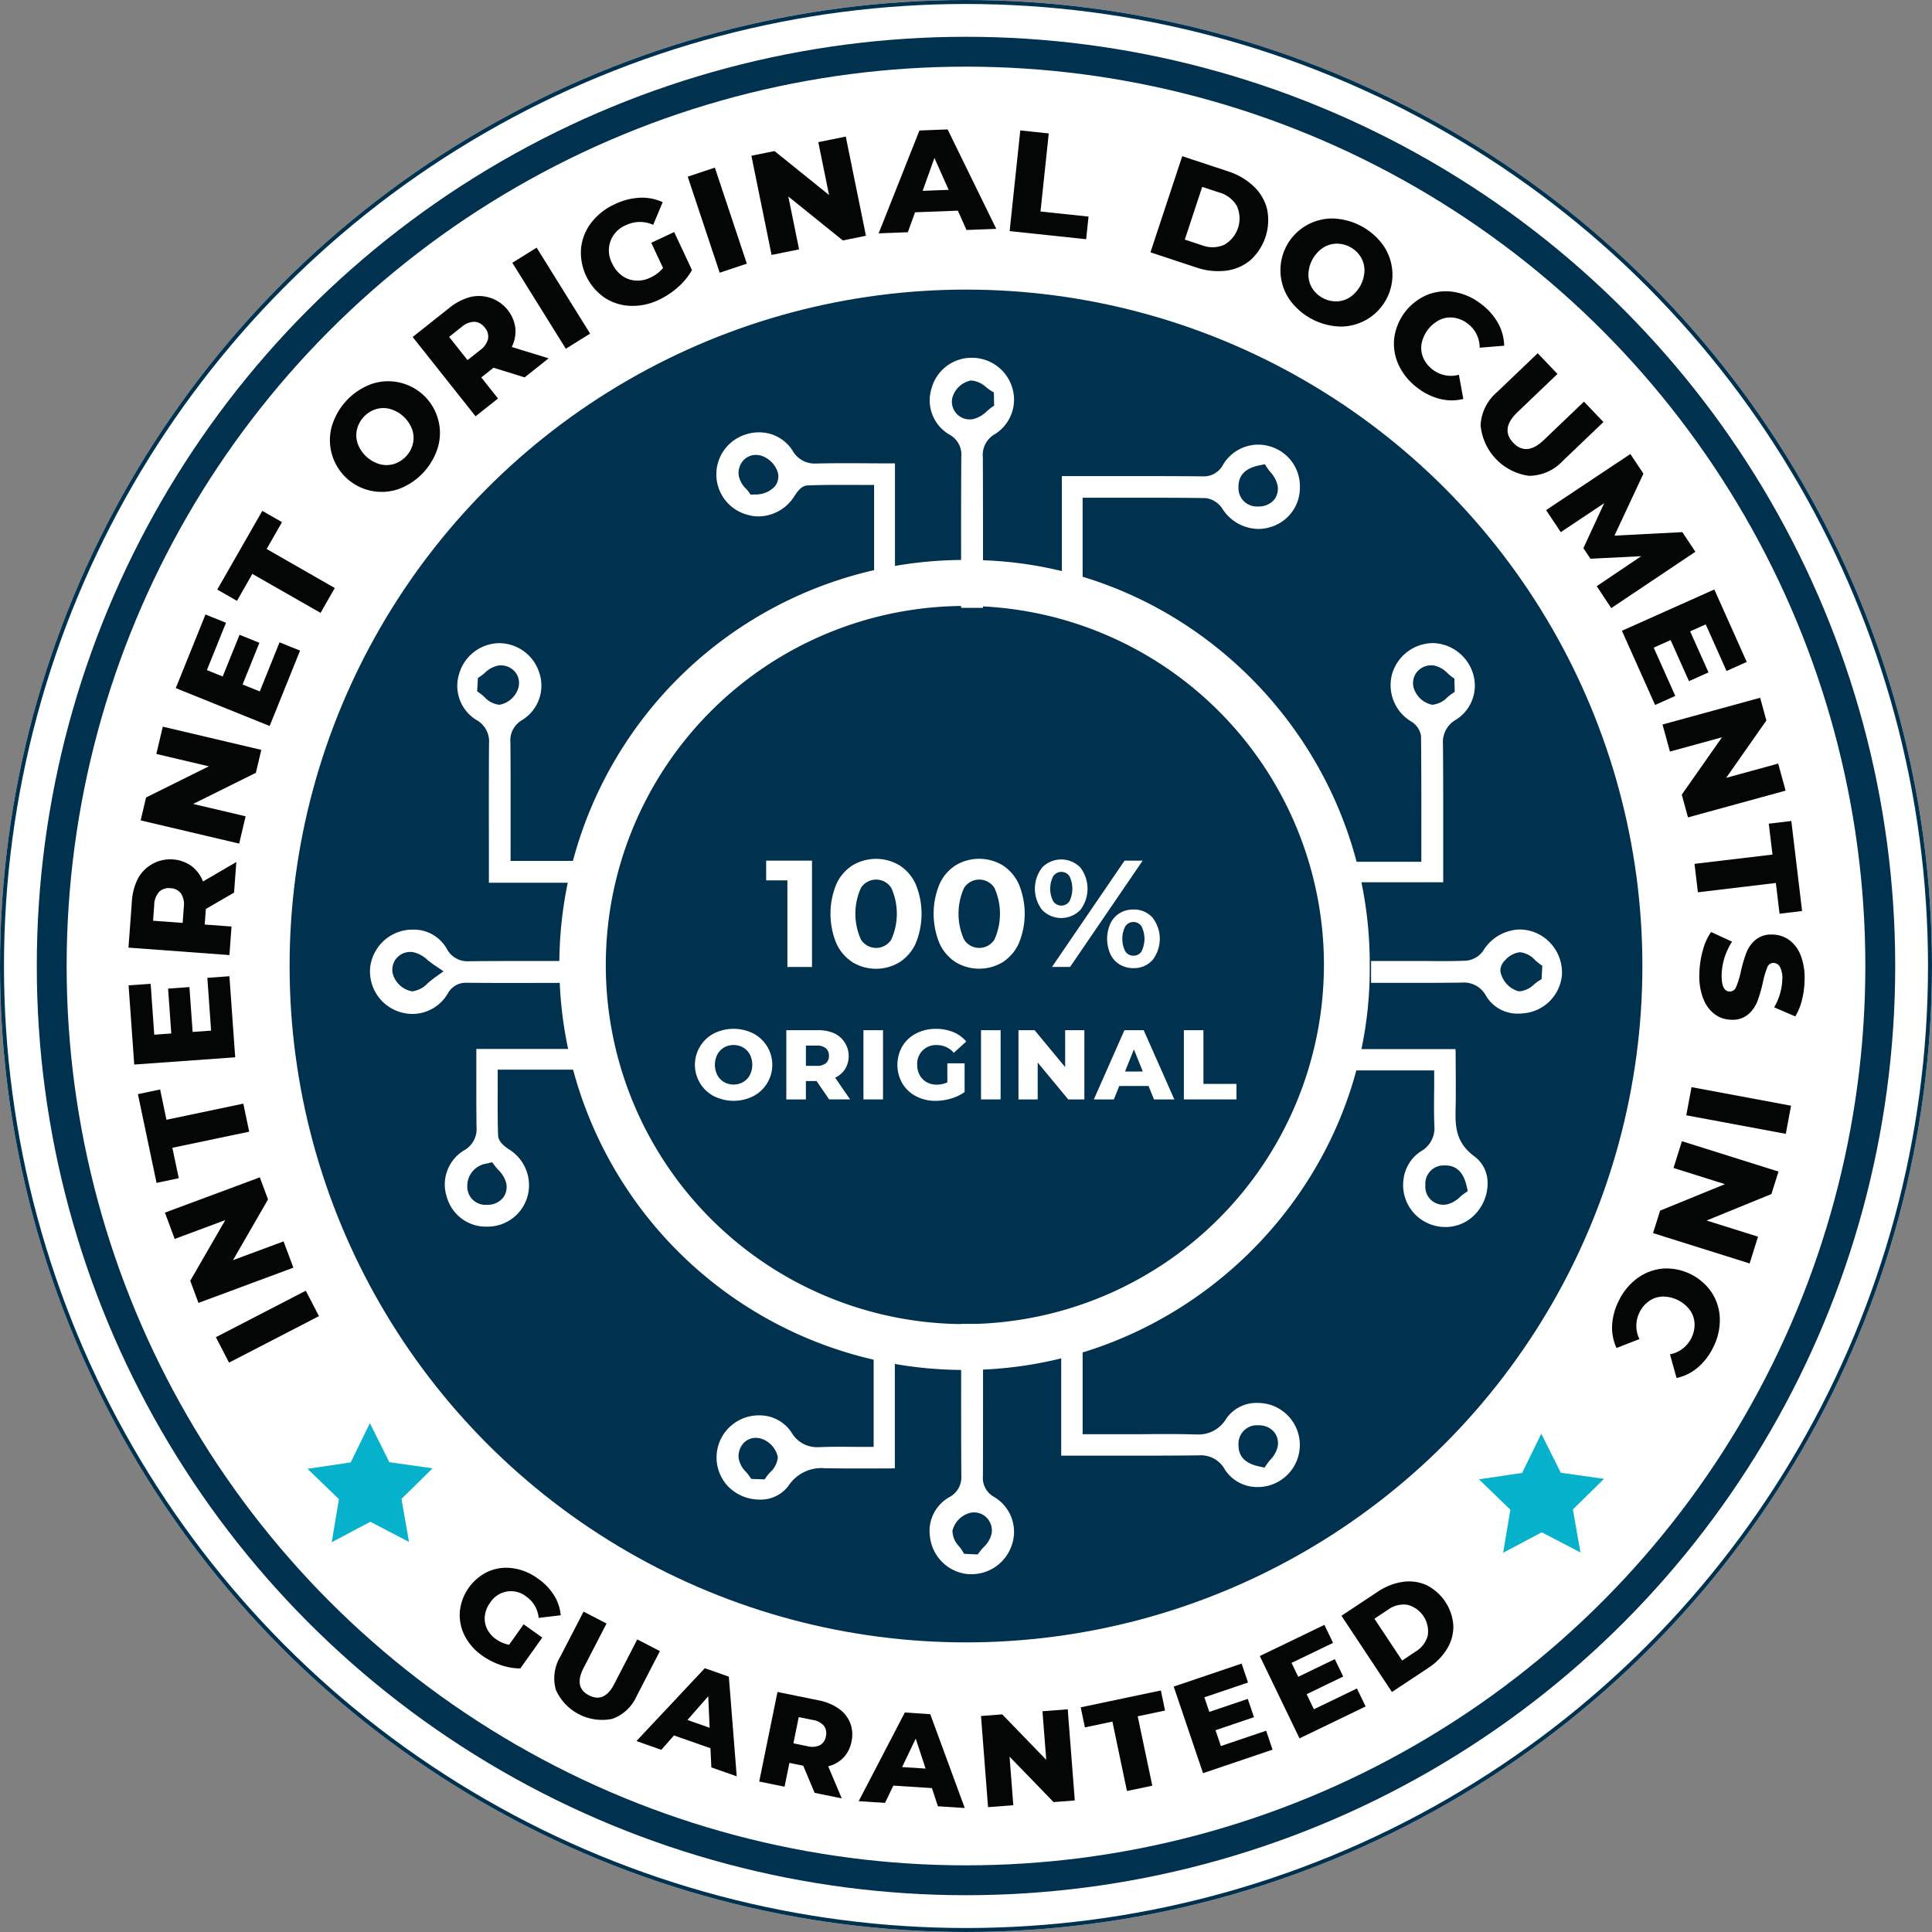 <svg xmlns="http://www.w3.org/2000/svg" width="213.539" height="213.539" viewBox="0 0 213.539 213.539">
    <rect x="0" y="0" width="213.539" height="213.539" fill="#808080" stroke="none"/>
    <defs>
        <style>
            .cls-1{fill:#fff}.cls-2,.cls-3,.cls-6,.cls-7{fill:none}.cls-2,.cls-3{stroke:#00314f}.cls-2,.cls-3,.cls-6{stroke-miterlimit:10}.cls-2{stroke-width:.44px}.cls-3{stroke-width:3.3px}.cls-4{fill:#040505}.cls-5{fill:#00314f}.cls-8,.cls-9{stroke:none}.cls-9{fill:#05b1cb}
        </style>
    </defs>
    <g id="Group_654" data-name="Group 654" transform="translate(-573.528 -329.065)">
        <circle id="Ellipse_9" cx="106.769" cy="106.769" r="106.769" class="cls-1" data-name="Ellipse 9" transform="translate(573.528 329.065)"/>
        <g id="Ellipse_10" class="cls-2" data-name="Ellipse 10" transform="translate(573.528 329.065)">
            <circle cx="106.769" cy="106.769" r="106.769" class="cls-8"/>
            <circle cx="106.769" cy="106.769" r="106.549" class="cls-7"/>
        </g>
        <g id="Ellipse_11" class="cls-3" data-name="Ellipse 11" transform="translate(577.594 333.131)">
            <circle cx="102.703" cy="102.703" r="102.703" class="cls-8"/>
            <circle cx="102.703" cy="102.703" r="101.053" class="cls-7"/>
        </g>
        <g id="Group_649" data-name="Group 649" transform="translate(624.337 502.342)">
            <g id="Group_648" data-name="Group 648">
                <path id="Path_612" d="M623.957 483.2l2.059 1.465-2.426 3.412a6.58 6.58 0 0 1-2.176-.379 7.914 7.914 0 0 1-2.028-1.033 6.035 6.035 0 0 1-1.94-2.2 5.005 5.005 0 0 1-.54-2.677 5.464 5.464 0 0 1 3.145-4.424 4.994 4.994 0 0 1 2.718-.361 6.173 6.173 0 0 1 2.755 1.134 6.456 6.456 0 0 1 1.794 1.861 4.884 4.884 0 0 1 .735 2.205l-2.435.287a3.21 3.21 0 0 0-1.349-2.34 2.717 2.717 0 0 0-4.026.681 3.048 3.048 0 0 0-.572 1.426 2.6 2.6 0 0 0 .23 1.421 2.968 2.968 0 0 0 1 1.162 3.65 3.65 0 0 0 1.451.623z" class="cls-4" data-name="Path 612" transform="translate(-616.89 -476.947)"/>
                <path id="Path_613" d="M625.989 489.727a4.659 4.659 0 0 1 .49-3.664l2.573-4.975 2.538 1.314-2.532 4.9q-1.114 2.155.591 3.037t2.807-1.28l2.533-4.9 2.5 1.294-2.573 4.975a4.654 4.654 0 0 1-2.708 2.517 5.607 5.607 0 0 1-6.22-3.216z" class="cls-4" data-name="Path 613" transform="translate(-615.36 -476.236)"/>
                <path id="Path_614" d="M641.744 495.274l-4.032-1.417-1.4 1.589-2.751-.967 7.56-8.054 2.655.934.872 11.018-2.805-.987zm-.091-2.265l-.154-3.482-2.3 2.62z" class="cls-4" data-name="Path 614" transform="translate(-614.028 -475.32)"/>
                <path id="Path_615" d="M650.009 496.818l-1.528-.312-.536 2.632-2.8-.571 2.018-9.9 4.526.922a5.777 5.777 0 0 1 2.243.921 3.531 3.531 0 0 1 1.269 1.584 3.57 3.57 0 0 1 .142 2.055 3.522 3.522 0 0 1-.885 1.772 3.455 3.455 0 0 1-1.691.96l1.5 3.547-3-.611zm2.284-4.411a1.977 1.977 0 0 0-1.224-.647l-1.556-.318-.591 2.9 1.556.318a1.994 1.994 0 0 0 1.378-.11 1.354 1.354 0 0 0 .656-.978 1.38 1.38 0 0 0-.219-1.166z" class="cls-4" data-name="Path 615" transform="translate(-612.039 -474.935)"/>
                <path id="Path_616" d="M662.621 498.959l-4.265-.275-.919 1.908-2.911-.187 5.1-9.8 2.809.182 3.815 10.372-2.968-.191zm-.7-2.157l-1.089-3.311-1.506 3.144z" class="cls-4" data-name="Path 616" transform="translate(-610.427 -474.602)"/>
                <path id="Path_617" d="M675.651 490.3l.779 10.076-2.347.18-4.863-5.024.416 5.369-2.793.216-.779-10.074 2.347-.182 4.863 5.024-.415-5.369z" class="cls-4" data-name="Path 617" transform="translate(-608.446 -474.653)"/>
                <path id="Path_618" d="M678.973 491.967l-3.038.639-.465-2.218 8.858-1.862.465 2.218-3.023.636 1.612 7.671-2.8.588z" class="cls-4" data-name="Path 618" transform="translate(-606.831 -474.959)"/>
                <path id="Path_619" d="M694.459 493.409l.708 2.093-7.684 2.6-3.241-9.572 7.507-2.541.708 2.093-4.826 1.635.546 1.612 4.252-1.439.685 2.024-4.252 1.44.593 1.749z" class="cls-4" data-name="Path 619" transform="translate(-605.324 -475.394)"/>
                <path id="Path_620" d="M703.1 489.368l.96 1.988-7.308 3.526-4.389-9.1 7.138-3.444.96 1.99-4.59 2.213.739 1.535 4.044-1.951.929 1.924L697.54 490l.8 1.665z" class="cls-4" data-name="Path 620" transform="translate(-603.93 -476.022)"/>
                <path id="Path_621" d="M700.064 482.035l3.984-2.639a6.689 6.689 0 0 1 2.8-1.108 4.672 4.672 0 0 1 2.633.368 5.392 5.392 0 0 1 2.95 4.453 4.675 4.675 0 0 1-.688 2.568 6.7 6.7 0 0 1-2.113 2.144l-3.984 2.639zm8.209 3.949a2.935 2.935 0 0 0 1.332-1.766 3.029 3.029 0 0 0-2.249-3.395 2.925 2.925 0 0 0-2.145.539l-1.5 1 3.062 4.621z" class="cls-4" data-name="Path 621" transform="translate(-602.607 -476.725)"/>
            </g>
        </g>
        <g id="Group_650" data-name="Group 650" transform="translate(587.725 343.369)">
            <path id="Path_622" d="M595.345 458.765l-1.453-2.811 9.939-5.138 1.453 2.811z" class="cls-4" data-name="Path 622" transform="translate(-584.228 -322.462)"/>
            <path id="Path_623" d="M589.084 444.023l10.487-3.9.908 2.442-3.868 6.707 5.589-2.072 1.082 2.906-10.49 3.894-.908-2.442 3.868-6.707-5.588 2.078z" class="cls-4" data-name="Path 623" transform="translate(-585.053 -324.298)"/>
            <path id="Path_624" d="M590.345 438.279l.707 3.364-2.456.514-2.059-9.807 2.456-.516.7 3.348 8.495-1.782.649 3.1z" class="cls-4" data-name="Path 624" transform="translate(-585.491 -325.721)"/>
            <path id="Path_625" d="M594.363 421.329l2.438-.176.641 8.96-11.159.8-.626-8.752 2.438-.175.4 5.628 1.882-.135-.355-4.959 2.36-.169.354 4.959 2.041-.146z" class="cls-4" data-name="Path 625" transform="translate(-585.642 -327.556)"/>
            <path id="Path_626" d="M594.2 415.613l-.128 1.721 2.966.218-.233 3.157-11.158-.823.376-5.1a6.391 6.391 0 0 1 .7-2.593 4.069 4.069 0 0 1 5.869-1.339 3.835 3.835 0 0 1 1.29 1.722l3.685-2.149-.25 3.379zm-5.166-1.888a2.181 2.181 0 0 0-.539 1.435l-.129 1.753 3.268.24.129-1.753a2.208 2.208 0 0 0-.314-1.5 1.5 1.5 0 0 0-1.167-.583 1.529 1.529 0 0 0-1.251.409z" class="cls-4" data-name="Path 626" transform="translate(-585.644 -329.451)"/>
            <path id="Path_627" d="M589.24 397.611l10.89 2.565-.6 2.536-6.935 3.44 5.8 1.367-.71 3.017-10.89-2.565.6-2.536 6.935-3.44-5.8-1.367z" class="cls-4" data-name="Path 627" transform="translate(-585.446 -331.599)"/>
            <path id="Path_628" d="M601.577 390.108l2.267.915-3.36 8.331-10.376-4.185 3.283-8.139 2.267.915-2.11 5.233 1.748.705 1.859-4.609 2.195.885-1.859 4.609 1.9.765z" class="cls-4" data-name="Path 628" transform="translate(-584.877 -333.416)"/>
            <path id="Path_629" d="M597.9 384.221l-1.7 2.979-2.178-1.247 4.98-8.7 2.178 1.247-1.7 2.968 7.532 4.313-1.573 2.747z" class="cls-4" data-name="Path 629" transform="translate(-584.206 -335.093)"/>
            <path id="Path_630" d="M612.322 376.914a5.72 5.72 0 0 1-7.484-6.832 7.147 7.147 0 0 1 4.3-4.71 5.721 5.721 0 0 1 7.483 6.834 7.145 7.145 0 0 1-4.3 4.709zm1.509-5.017a2.889 2.889 0 0 0-.1-1.563 3.691 3.691 0 0 0-2.467-2.252 2.882 2.882 0 0 0-1.565.042 3.145 3.145 0 0 0-2.069 2.266 2.876 2.876 0 0 0 .1 1.563 3.69 3.69 0 0 0 2.468 2.252 2.877 2.877 0 0 0 1.564-.042 3.149 3.149 0 0 0 2.07-2.266z" class="cls-4" data-name="Path 630" transform="translate(-582.381 -337.194)"/>
            <path id="Path_631" d="M621.39 364.919l-1.352 1.073 1.848 2.329-2.481 1.966-6.952-8.766 4.007-3.178a6.375 6.375 0 0 1 2.379-1.244 4.069 4.069 0 0 1 4.96 3.41 3.837 3.837 0 0 1-.393 2.117l4.076 1.255-2.655 2.106zm-2.11-5.078a2.187 2.187 0 0 0-1.42.575l-1.378 1.093 2.037 2.567 1.378-1.092a2.215 2.215 0 0 0 .888-1.247 1.492 1.492 0 0 0-.362-1.253 1.527 1.527 0 0 0-1.144-.643z" class="cls-4" data-name="Path 631" transform="translate(-581.04 -338.579)"/>
            <path id="Path_632" d="M621.855 354.1l2.687-1.673 5.912 9.5-2.687 1.672z" class="cls-4" data-name="Path 632" transform="translate(-579.426 -339.358)"/>
            <path id="Path_633" d="M636.1 352.7l2.532-1.189 1.97 4.2a7.276 7.276 0 0 1-1.548 1.892 8.749 8.749 0 0 1-2.1 1.392 6.65 6.65 0 0 1-3.18.673 5.54 5.54 0 0 1-2.877-.935 6.053 6.053 0 0 1-2.554-5.44 5.522 5.522 0 0 1 1.131-2.818 6.841 6.841 0 0 1 2.592-2.038 7.158 7.158 0 0 1 2.771-.718 5.429 5.429 0 0 1 2.526.491l-1.049 2.505a3.55 3.55 0 0 0-2.989.027 3.007 3.007 0 0 0-1.535 4.252 3.376 3.376 0 0 0 1.065 1.328 2.851 2.851 0 0 0 1.495.551 3.278 3.278 0 0 0 1.663-.33 4.042 4.042 0 0 0 1.392-1.059z" class="cls-4" data-name="Path 633" transform="translate(-578.316 -340.168)"/>
            <path id="Path_634" d="M638.4 345.875l3-1 3.533 10.616-3 1z" class="cls-4" data-name="Path 634" transform="translate(-576.585 -340.654)"/>
            <path id="Path_635" d="M654.837 341.947l2.23 10.964-2.553.519-6.027-4.858 1.188 5.842-3.039.617-2.23-10.964 2.553-.519 6.029 4.858-1.188-5.842z" class="cls-4" data-name="Path 635" transform="translate(-575.553 -341.157)"/>
            <path id="Path_636" d="M665.163 350.252l-4.728.18-.8 2.205-3.226.124 4.508-11.369 3.114-.12 5.378 10.992-3.29.125zm-1.016-2.3l-1.574-3.523-1.3 3.634z" class="cls-4" data-name="Path 636" transform="translate(-573.491 -341.273)"/>
            <path id="Path_637" d="M669.942 341.368l3.147.333-.912 8.631 5.309.56-.264 2.5-8.456-.893z" class="cls-4" data-name="Path 637" transform="translate(-571.37 -341.257)"/>
            <path id="Path_638" d="M685.561 343.8l5.023 1.661a7.407 7.407 0 0 1 2.88 1.676 5.187 5.187 0 0 1 1.482 2.544 5.978 5.978 0 0 1-1.856 5.615 5.18 5.18 0 0 1-2.707 1.159 7.427 7.427 0 0 1-3.311-.37l-5.023-1.661zm2.182 9.846a3.246 3.246 0 0 0 2.45-.049 3.352 3.352 0 0 0 1.414-4.279 3.243 3.243 0 0 0-1.937-1.5l-1.9-.628-1.926 5.827z" class="cls-4" data-name="Path 638" transform="translate(-569.089 -340.84)"/>
            <path id="Path_639" d="M695.3 358.614a5.721 5.721 0 0 1 4.775-8.938 7.142 7.142 0 0 1 5.625 3.005 5.721 5.721 0 0 1-4.775 8.938 7.147 7.147 0 0 1-5.625-3.005zm5.236.224a2.874 2.874 0 0 0 1.489-.482 3.7 3.7 0 0 0 1.574-2.947 2.876 2.876 0 0 0-.428-1.506 3.143 3.143 0 0 0-2.707-1.446 2.867 2.867 0 0 0-1.489.482 3.685 3.685 0 0 0-1.574 2.947 2.874 2.874 0 0 0 .426 1.506 3.147 3.147 0 0 0 2.708 1.446z" class="cls-4" data-name="Path 639" transform="translate(-566.983 -339.83)"/>
            <path id="Path_640" d="M705.537 364.682a5.553 5.553 0 0 1-.486-2.98 6.048 6.048 0 0 1 3.656-4.77 5.555 5.555 0 0 1 3-.307 6.622 6.622 0 0 1 2.957 1.331 6.755 6.755 0 0 1 1.864 2.113 5.315 5.315 0 0 1 .672 2.488l-2.707.221a3.313 3.313 0 0 0-1.3-2.645 3.248 3.248 0 0 0-1.53-.669 2.773 2.773 0 0 0-1.562.224 3.754 3.754 0 0 0-2.031 2.652 2.767 2.767 0 0 0 .19 1.564 3.244 3.244 0 0 0 1.044 1.3 3.31 3.31 0 0 0 2.891.564l.491 2.672a5.311 5.311 0 0 1-2.577 0 6.787 6.787 0 0 1-2.526-1.25 6.617 6.617 0 0 1-2.046-2.508z" class="cls-4" data-name="Path 640" transform="translate(-565.145 -338.651)"/>
            <path id="Path_641" d="M713.19 370.333a5.154 5.154 0 0 1 1.829-3.662l4.483-4.284 2.186 2.287-4.414 4.218q-1.94 1.856-.472 3.392t3.4-.329l4.414-4.219 2.154 2.253-4.484 4.285a5.154 5.154 0 0 1-3.74 1.662 6.207 6.207 0 0 1-5.355-5.6z" class="cls-4" data-name="Path 641" transform="translate(-563.741 -337.647)"/>
            <path id="Path_642" d="M724.966 386.5l4.918-3.314-5.613.281-.779-1.171 2.3-4.968-4.8 3.2-1.622-2.434 9.313-6.2 1.444 2.169-3.2 6.851 7.5-.387 1.445 2.169-9.3 6.228z" class="cls-4" data-name="Path 642" transform="translate(-562.681 -336.016)"/>
            <path id="Path_643" d="M732.42 396.435l-2.233 1-3.666-8.2 10.214-4.566 3.582 8.01-2.233 1-2.3-5.151-1.721.77 2.028 4.538-2.159.966-2.028-4.538-1.868.835z" class="cls-4" data-name="Path 643" transform="translate(-561.452 -333.821)"/>
            <path id="Path_644" d="M743.956 405.149l-10.79 2.959-.688-2.513 4.443-6.339-5.75 1.576-.82-2.99 10.79-2.957.689 2.512-4.444 6.339 5.75-1.576z" class="cls-4" data-name="Path 644" transform="translate(-560.794 -332.067)"/>
            <path id="Path_645" d="M741.986 410.22l-.407-3.412 2.491-.3 1.189 9.95-2.491.3-.407-3.4-8.617 1.03-.376-3.143z" class="cls-4" data-name="Path 645" transform="translate(-560.276 -330.07)"/>
            <path id="Path_646" d="M734.2 419.045a6.472 6.472 0 0 1 .922-2.066l2.32 1.07a7.09 7.09 0 0 0-1.153 3.677q-.023 1.823.887 1.835a.756.756 0 0 0 .718-.511 9.484 9.484 0 0 0 .51-1.663 15.783 15.783 0 0 1 .612-2.1 3.543 3.543 0 0 1 1.018-1.441 2.7 2.7 0 0 1 1.862-.582 3.207 3.207 0 0 1 1.838.583 3.757 3.757 0 0 1 1.281 1.687 6.89 6.89 0 0 1 .443 2.731 9.6 9.6 0 0 1-.276 2.171 6.691 6.691 0 0 1-.752 1.876l-2.336-1.006a6.511 6.511 0 0 0 .9-3.089 2.585 2.585 0 0 0-.261-1.378.836.836 0 0 0-.721-.442.721.721 0 0 0-.678.5 9.272 9.272 0 0 0-.485 1.64 15.5 15.5 0 0 1-.612 2.109 3.663 3.663 0 0 1-1.01 1.441 2.649 2.649 0 0 1-1.855.591 3.15 3.15 0 0 1-1.814-.584 3.817 3.817 0 0 1-1.281-1.7 6.786 6.786 0 0 1-.451-2.723 10.364 10.364 0 0 1 .374-2.626z" class="cls-4" data-name="Path 646" transform="translate(-560.198 -328.273)"/>
            <path id="Path_647" d="M744.172 433.665l-.58 3.111-11-2.05.58-3.111z" class="cls-4" data-name="Path 647" transform="translate(-560.409 -325.759)"/>
            <path id="Path_648" d="M740.132 450.225l-10.674-3.355.782-2.485 7.167-2.925-5.686-1.787.929-2.959 10.673 3.355-.78 2.485-7.169 2.925 5.688 1.787z" class="cls-4" data-name="Path 648" transform="translate(-560.948 -324.883)"/>
            <path id="Path_649" d="M728.424 449.772a5.563 5.563 0 0 1 2.834-1.042 6.049 6.049 0 0 1 5.376 2.687 5.556 5.556 0 0 1 .868 2.891 6.619 6.619 0 0 1-.745 3.157 6.792 6.792 0 0 1-1.722 2.23 5.322 5.322 0 0 1-2.315 1.131l-.73-2.616a3.312 3.312 0 0 0 2.351-1.773 3.248 3.248 0 0 0 .368-1.63 2.771 2.771 0 0 0-.514-1.49 3.758 3.758 0 0 0-2.989-1.493 2.765 2.765 0 0 0-1.5.483 3.242 3.242 0 0 0-1.082 1.272 3.309 3.309 0 0 0-.007 2.945l-2.53.987a5.311 5.311 0 0 1-.487-2.53 6.793 6.793 0 0 1 .75-2.716 6.611 6.611 0 0 1 2.074-2.493z" class="cls-4" data-name="Path 649" transform="translate(-561.612 -322.823)"/>
        </g>
        <circle id="Ellipse_12" cx="74.76" cy="74.76" r="74.76" class="cls-5" data-name="Ellipse 12" transform="translate(605.537 361.074)"/>
        <g id="Path_650" class="cls-6" data-name="Path 650">
            <path d="M722.081 468.621l4.778.674-3.441 3.382.835 4.752-4.28-2.228-4.262 2.263.8-4.759-3.469-3.354 4.772-.714 2.117-4.336z" class="cls-8" transform="translate(23.957 23.223)"/>
            <path d="M719.927 464.303l2.154 4.318 4.778.674-3.441 3.382.835 4.753-4.28-2.228-4.262 2.263.796-4.759-3.47-3.354 4.773-.713 2.117-4.336z" class="cls-9" transform="translate(23.957 23.223)"/>
        </g>
        <g id="Path_651" class="cls-6" data-name="Path 651">
            <path d="M611.582 467.627l4.778.674-3.441 3.382.835 4.752-4.28-2.228-4.262 2.263.8-4.759-3.469-3.354 4.772-.714 2.118-4.336z" class="cls-8" transform="translate(4.982 23.053)"/>
            <path d="M609.429 463.309l2.153 4.318 4.778.674-3.441 3.382.835 4.753-4.28-2.228-4.262 2.263.796-4.76-3.47-3.353 4.773-.714 2.118-4.335z" class="cls-9" transform="translate(4.982 23.053)"/>
        </g>
        <g id="Group_651" data-name="Group 651" transform="translate(614.418 368.611)">
            <path id="Path_652" d="M645.321 465.433a1.268 1.268 0 0 0-.334-.046 1.165 1.165 0 0 0-1.091 1.357c.049.552.664 1.052 1.026 1.575l.62.023c.386-.537 1.078-1.083 1.063-1.609-.013-.464-.748-1.156-1.284-1.3z" class="cls-7" data-name="Path 652" transform="translate(-602.335 -345.201)"/>
            <path id="Path_653" d="M692.43 464.2h-.014a1.23 1.23 0 0 0-1.367 1.3c-.028.921.465 1.386 1.7 1.652.354-.51.92-.983 1.012-1.536.139-.844-.406-1.416-1.331-1.416z" class="cls-7" data-name="Path 653" transform="translate(-594.237 -345.404)"/>
            <path id="Path_654" d="M710.057 439.686h-.1a1.216 1.216 0 0 0-1.281 1.377c0 .826.453 1.345 1.15 1.345a1.674 1.674 0 0 0 .288-.027c.551-.1 1.017-.663 1.521-1.018-.275-1.185-.718-1.677-1.578-1.677z" class="cls-7" data-name="Path 654" transform="translate(-591.209 -349.615)"/>
            <path id="Path_655" d="M612.415 419.556a1.15 1.15 0 0 0-1.151 1.444c.136.537.869 1.284 1.335 1.284.552 0 1.1-.7 2.052-1.383-.96-.644-1.49-1.269-2.086-1.337a1.308 1.308 0 0 0-.15-.008z" class="cls-7" data-name="Path 655" transform="translate(-607.945 -353.071)"/>
            <path id="Path_656" d="M692.773 373.63c-1.24.248-1.741.7-1.726 1.628a1.218 1.218 0 0 0 1.343 1.32h.036c.913 0 1.462-.539 1.326-1.4-.087-.551-.637-1.034-.979-1.548z" class="cls-7" data-name="Path 656" transform="translate(-594.237 -360.958)"/>
            <path id="Path_657" d="M665.379 365.651h-.04a1.922 1.922 0 0 0-1.3 1.285 1.144 1.144 0 0 0 1.145 1.386 1.344 1.344 0 0 0 .214-.018c.6-.1 1.105-.723 1.653-1.112l-.016-.575c-.551-.341-1.122-.966-1.656-.966z" class="cls-7" data-name="Path 657" transform="translate(-598.879 -362.328)"/>
            <path id="Path_658" d="M619.629 442.456h.09c.916-.036 1.465-.614 1.258-1.485-.13-.55-.7-1-1.066-1.488-1.229.32-1.664.831-1.611 1.737a1.2 1.2 0 0 0 1.329 1.236z" class="cls-7" data-name="Path 658" transform="translate(-606.73 -349.65)"/>
            <path id="Path_659" d="M620.872 395.246c.469-.011 1.186-.746 1.319-1.281a1.145 1.145 0 0 0-1.171-1.44 1.275 1.275 0 0 0-.149.008c-.558.057-1.059.66-1.585 1.019l-.035.619c.537.386 1.079 1.074 1.607 1.074z" class="cls-7" data-name="Path 659" transform="translate(-606.566 -357.713)"/>
            <path id="Path_660" d="M665.643 472.425a1.205 1.205 0 0 0-.239.023 1.964 1.964 0 0 0-1.339 1.264c-.05.526.6 1.119.95 1.684l.636.029c.4-.536 1.045-1.033 1.134-1.616a1.176 1.176 0 0 0-1.142-1.384z" class="cls-7" data-name="Path 660" transform="translate(-598.871 -343.993)"/>
            <path id="Path_661" d="M645.3 372.7a1.368 1.368 0 0 0-.3-.035 1.152 1.152 0 0 0-1.1 1.378c.069.552.678 1.037.915 1.37 1.338-.063 1.981-.588 1.813-1.425a2.075 2.075 0 0 0-1.328-1.288z" class="cls-7" data-name="Path 661" transform="translate(-602.335 -361.124)"/>
            <path id="Path_662" d="M708.9 392.529a1.39 1.39 0 0 0-.183-.012 1.157 1.157 0 0 0-1.18 1.414c.114.537.819 1.292 1.29 1.316h.032c.521 0 1.078-.665 1.619-1.033l-.015-.616c-.513-.376-1-.998-1.563-1.069z" class="cls-7" data-name="Path 662" transform="translate(-591.41 -357.715)"/>
            <path id="Path_663" d="M717.1 419.587c-.486 0-1.4.832-1.351 1.2a2.059 2.059 0 0 0 1.265 1.481.436.436 0 0 0 .088.008c.47 0 1.065-.655 1.6-.995l.033-.607c-.544-.394-1.09-1.092-1.632-1.092z" class="cls-7" data-name="Path 663" transform="translate(-589.995 -353.066)"/>
            <path id="Path_664" d="M618.757 398.212a2.71 2.71 0 0 1 1.411 2.628c-.023 3.665-.019 7.392-.014 11v4.372h13.111V413.8h-10.711v-2.33-2.873c0-2.578.008-5.245-.02-7.863a2.606 2.606 0 0 1 1.333-2.525 4.464 4.464 0 0 0 1.84-5.26 4.676 4.676 0 0 0-4.4-3.216 4.676 4.676 0 0 0-4.458 3.46 4.414 4.414 0 0 0 1.908 5.019zm.127-3.607l.014-.246.021-.374.022-.4.332-.225c.129-.089.27-.206.42-.332a2.938 2.938 0 0 1 1.54-.825 2.19 2.19 0 0 1 .232-.012 2.035 2.035 0 0 1 1.622.766 1.945 1.945 0 0 1 .336 1.683 2.676 2.676 0 0 1-2.088 1.9h-.035a2.609 2.609 0 0 1-1.653-.869 5.4 5.4 0 0 0-.428-.357l-.362-.26z" class="cls-1" data-name="Path 664" transform="translate(-607.01 -358.193)"/>
            <path id="Path_665" d="M713.024 398.179a4.451 4.451 0 0 0 1.787-5.287 4.768 4.768 0 0 0-4.308-3.166q-.114 0-.229.007a4.739 4.739 0 0 0-4.32 3.355 4.68 4.68 0 0 0 2.072 5.292 2.279 2.279 0 0 1 1.108 1.6c.04 3.435.038 6.826.035 10.417v3.503h-10.7v2.267h13.119v-3.337c0-3.915.009-7.964-.027-11.922a2.838 2.838 0 0 1 1.463-2.729zm-2.68-1.64a2.708 2.708 0 0 1-2.044-1.958 1.962 1.962 0 0 1 .38-1.654 2.034 2.034 0 0 1 1.595-.743 2.409 2.409 0 0 1 .288.019 2.947 2.947 0 0 1 1.522.873c.146.13.285.253.412.346l.326.237.009.4.008.308.007.308.01.442-.366.248c-.134.09-.281.216-.438.348a2.658 2.658 0 0 1-1.638.826z" class="cls-1" data-name="Path 665" transform="translate(-592.963 -358.194)"/>
            <path id="Path_666" d="M697.021 462.778a4.844 4.844 0 0 0-1.681-.3 4.066 4.066 0 0 0-3.468 1.732 3.539 3.539 0 0 1-3.288 1.747h-.258c-.866-.026-1.8-.039-2.945-.039-.715 0-1.431 0-2.147.009s-1.424.009-2.135.009H676v-10.8h-2.37v13.169h7.34c2.325 0 5.067 0 7.788-.031h.073a3.006 3.006 0 0 1 2.886 1.564 4.258 4.258 0 0 0 3.638 1.937 4.585 4.585 0 0 0 1.319-.193 4.65 4.65 0 0 0 .347-8.8zm.532 4.538a3.125 3.125 0 0 1-.824 1.46c-.121.144-.236.28-.323.407l-.309.444-.53-.114c-1.03-.223-2.394-.721-2.34-2.472a2.028 2.028 0 0 1 2.175-2.09h.019a2.2 2.2 0 0 1 1.725.719 1.989 1.989 0 0 1 .407 1.646z" class="cls-1" data-name="Path 666" transform="translate(-597.228 -346.961)"/>
            <path id="Path_667" d="M696.623 371.179a4.459 4.459 0 0 0-1.228-.172 4.537 4.537 0 0 0-3.885 2.215 2.386 2.386 0 0 1-2.247 1.289h-.042c-2.36-.023-4.71-.027-6.9-.027h-8.633v13.2h2.3v-10.809h6.423c2.127 0 4.646 0 7.21.042a2.6 2.6 0 0 1 1.821 1.19 4.8 4.8 0 0 0 3.961 2.218 4.443 4.443 0 0 0 1.323-.2A4.521 4.521 0 0 0 700 375.67a4.575 4.575 0 0 0-3.377-4.491zm.5 5.953a2.2 2.2 0 0 1-1.717.708h-.048a2.02 2.02 0 0 1-2.143-2.119c-.031-1.752 1.343-2.23 2.377-2.438l.534-.107.3.453c.086.129.2.266.314.412a3.174 3.174 0 0 1 .792 1.462 1.981 1.981 0 0 1-.408 1.63z" class="cls-1" data-name="Path 667" transform="translate(-597.218 -361.408)"/>
            <path id="Path_668" d="M654.632 467.327c-.742 0-1.345.011-1.9.033-.105 0-.207.007-.308.007a3.262 3.262 0 0 1-3.035-1.649 4.214 4.214 0 0 0-3.586-1.863 4.681 4.681 0 0 0-3 1.076 4.646 4.646 0 0 0-.391 6.792 4.866 4.866 0 0 0 3.46 1.44 3.832 3.832 0 0 0 3.215-1.543 4.332 4.332 0 0 1 4.013-1.92h.361c.982.019 2.044.027 3.341.027q1.2 0 2.4-.006l1.625-.006v-14.6h-2.342v12.226h-.813c-.544 0-1.073 0-1.59-.009-.494 0-.976-.005-1.45-.005zm-7.6 2.827c-.135.152-.262.3-.354.424l-.254.355-.437-.016-.309-.012-.31-.012-.407-.015-.231-.334a5.74 5.74 0 0 0-.334-.416 2.855 2.855 0 0 1-.834-1.548 2.145 2.145 0 0 1 .53-1.639 1.835 1.835 0 0 1 1.371-.6 2.143 2.143 0 0 1 .545.074 2.734 2.734 0 0 1 1.885 2.063 2.534 2.534 0 0 1-.86 1.677z" class="cls-1" data-name="Path 668" transform="translate(-602.812 -346.964)"/>
            <path id="Path_669" d="M657.905 373.268q-1.26-.009-2.519-.01c-1.2 0-2.2.01-3.125.033h-.135a2.794 2.794 0 0 1-2.615-1.444 4.354 4.354 0 0 0-3.718-2 4.582 4.582 0 0 0-1.455.236 4.621 4.621 0 0 0 .181 8.871 4.285 4.285 0 0 0 1.248.184 4.716 4.716 0 0 0 3.848-2.072l.118-.177c.34-.51.763-1.144 1.454-1.174 1.2-.052 2.383-.057 3.277-.057h1.6q.806 0 1.661.006h.812v12.193h2.307v-14.58h-.687q-1.124-.001-2.252-.009zm-10.319 2.532a2.885 2.885 0 0 1-2.25.912l-.443.021-.258-.361c-.037-.054-.123-.148-.205-.239a2.835 2.835 0 0 1-.854-1.5 2.1 2.1 0 0 1 .486-1.658 1.865 1.865 0 0 1 1.415-.634 2.156 2.156 0 0 1 .485.057 2.847 2.847 0 0 1 1.944 1.918 1.775 1.775 0 0 1-.32 1.484z" class="cls-1" data-name="Path 669" transform="translate(-602.815 -361.607)"/>
            <path id="Path_670" d="M715.065 439.9c-2.013-1.488-2.142-3.184-2.1-5.084.036-1.657.025-3.346.013-4.982 0-.48-.006-.962-.008-1.444 0-.117-.008-.239-.019-.366h-14.539v2.361H710.6v.813c0 .555 0 1.1-.008 1.638-.011 1.26-.02 2.449.027 3.641a2.936 2.936 0 0 1-1.5 2.853 4.3 4.3 0 0 0-1.892 2.974 4.624 4.624 0 0 0 .941 3.625 4.691 4.691 0 0 0 3.672 1.763 4.5 4.5 0 0 0 3.021-1.151 4.94 4.94 0 0 0 1.639-3.857 3.6 3.6 0 0 0-1.435-2.784zm-1.2 4.137c-.125.089-.26.2-.4.323a3.153 3.153 0 0 1-1.44.828 2.416 2.416 0 0 1-.435.041 1.982 1.982 0 0 1-1.963-2.152 2.02 2.02 0 0 1 2.062-2.193h.128c1.641 0 2.14 1.316 2.373 2.3l.125.534z" class="cls-1" data-name="Path 670" transform="translate(-592.973 -351.618)"/>
            <path id="Path_671" d="M617.574 439.243a4.411 4.411 0 0 0-1.866 5.14 4.493 4.493 0 0 0 4.464 3.269h.1a4.585 4.585 0 0 0 4.365-3.382 4.661 4.661 0 0 0-2.067-5.166c-.543-.36-1.169-.86-1.194-1.547-.056-1.585-.05-3.152-.043-4.809V430.3h12.191v-2.29H618.97v1.855c0 2.321-.008 4.515.019 6.74a2.694 2.694 0 0 1-1.415 2.638zm3.141 1.285l.327.435c.092.124.211.254.336.394a3.278 3.278 0 0 1 .872 1.4 1.973 1.973 0 0 1-.308 1.68 2.185 2.185 0 0 1-1.71.8h-.122a2 2 0 0 1-2.14-2 2.5 2.5 0 0 1 2.217-2.57z" class="cls-1" data-name="Path 671" transform="translate(-607.212 -351.62)"/>
            <path id="Path_672" d="M668.326 473.062a2.4 2.4 0 0 1-1.219-2.306c.016-4.09.015-8.25.013-12.273v-4.532h-2.42v4.582c0 3.986-.007 8.109.021 12.162a2.5 2.5 0 0 1-1.322 2.4 4.281 4.281 0 0 0-2.147 4.349 4.675 4.675 0 0 0 4.061 4.144c.163.016.328.025.49.025a4.7 4.7 0 0 0 4.457-3.106 4.479 4.479 0 0 0-1.934-5.445zm-.251 4.042a3.073 3.073 0 0 1-.919 1.551c-.137.15-.266.293-.366.426l-.258.347-.431-.02-.319-.014-.319-.015-.43-.019-.225-.367a5.439 5.439 0 0 0-.325-.45 2.549 2.549 0 0 1-.742-1.737 2.707 2.707 0 0 1 1.993-1.985 2.029 2.029 0 0 1 .394-.039 1.952 1.952 0 0 1 1.482.681 2.038 2.038 0 0 1 .465 1.637z" class="cls-1" data-name="Path 672" transform="translate(-599.358 -347.165)"/>
            <path id="Path_673" d="M665.829 362.815h-.055a4.57 4.57 0 0 0-4.346 3.387 4.377 4.377 0 0 0 1.98 5.105 2.5 2.5 0 0 1 1.309 2.4c-.028 4.054-.025 8.179-.021 12.166v4.579h2.42v-3.5c0-4.526 0-8.8-.018-13.168a2.626 2.626 0 0 1 1.324-2.526A4.494 4.494 0 0 0 670.31 366a4.646 4.646 0 0 0-4.481-3.185zm2.171 5.528c-.138.1-.285.225-.441.359a3.273 3.273 0 0 1-1.551.893 2.175 2.175 0 0 1-.347.028 1.956 1.956 0 0 1-1.942-2.359 2.676 2.676 0 0 1 2.047-1.937h.087a2.789 2.789 0 0 1 1.636.763c.162.125.315.243.452.328l.371.23.012.438v.083l.013.491.013.434z" class="cls-1" data-name="Path 673" transform="translate(-599.357 -362.815)"/>
            <path id="Path_674" d="M619.163 422.631h.045c1.369.013 2.836.02 4.614.02q1.8 0 3.61-.006h1.574c.169 0 .343-.008.522-.019v-2.4h-5.072c-2 0-3.549.007-5.006.023h-.064a2.578 2.578 0 0 1-2.458-1.352 4.169 4.169 0 0 0-3.768-2.14c-.191 0-.388.009-.586.029a4.727 4.727 0 0 0-4.122 4.114 4.7 4.7 0 0 0 4.676 5.174 4.522 4.522 0 0 0 3.891-2.245 2.267 2.267 0 0 1 2.144-1.198zm-3.556-.588c-.293.211-.543.422-.785.627a2.81 2.81 0 0 1-1.741.909 2.717 2.717 0 0 1-2.121-1.9 1.949 1.949 0 0 1 .341-1.687 2 2 0 0 1 1.6-.769 2.113 2.113 0 0 1 .243.014 3.331 3.331 0 0 1 1.64.872c.236.185.5.395.806.6l.969.651z" class="cls-1" data-name="Path 674" transform="translate(-608.425 -353.553)"/>
            <path id="Path_675" d="M720.9 417.04a4.773 4.773 0 0 0-1.626-.3 4.9 4.9 0 0 0-4.047 2.389 2.605 2.605 0 0 1-1.858 1.06 52.88 52.88 0 0 1-2.461.047c-.47 0-.941 0-1.412-.006s-.934-.007-1.4-.007h-5.237v2.418h5.1c1.932 0 3.425-.008 4.838-.028h.1a2.763 2.763 0 0 1 2.648 1.428 4.032 4.032 0 0 0 3.572 2 5.2 5.2 0 0 0 .581-.033 4.66 4.66 0 0 0 4.255-4.232 4.772 4.772 0 0 0-3.053-4.736zm.859 4.17l-.016.3-.016.3-.022.417-.354.225c-.137.087-.3.213-.463.347a2.664 2.664 0 0 1-1.572.773 1.241 1.241 0 0 1-.239-.022 2.834 2.834 0 0 1-1.922-2.183 1.52 1.52 0 0 1 .469-1.167 2.6 2.6 0 0 1 1.685-.946 2.633 2.633 0 0 1 1.685.882c.155.138.3.268.431.363l.36.259z" class="cls-1" data-name="Path 675" transform="translate(-592.208 -353.554)"/>
        </g>
        <g id="Group_652" data-name="Group 652" transform="translate(635.441 390.962)">
            <path id="Path_676" d="M715.848 426.63c.254 24.589-20.359 45.074-45.209 44.781a44.764 44.764 0 1 1 1.146-89.52c24.207.109 44.14 20.347 44.063 44.739zm-5.062.067a39.687 39.687 0 1 0-39.753 39.646 39.739 39.739 0 0 0 39.753-39.643z" class="cls-1" data-name="Path 676" transform="translate(-626.368 -381.891)"/>
        </g>
        <g id="Group_653" data-name="Group 653" transform="translate(650.359 423.989)">
            <path id="Path_677" d="M650.866 410.248V422h-2.72v-9.57H645.8v-2.182z" class="cls-1" data-name="Path 677" transform="translate(-637.949 -410.048)"/>
            <path id="Path_678" d="M654.3 421.5a4.838 4.838 0 0 1-1.788-2.089 8.575 8.575 0 0 1 0-6.529 4.844 4.844 0 0 1 1.788-2.082 5.055 5.055 0 0 1 5.2 0 4.85 4.85 0 0 1 1.787 2.089 8.574 8.574 0 0 1 0 6.529 4.843 4.843 0 0 1-1.787 2.089 5.049 5.049 0 0 1-5.2 0zm4.287-2.5a6.949 6.949 0 0 0 0-5.706 1.988 1.988 0 0 0-3.356 0 6.949 6.949 0 0 0 0 5.706 1.986 1.986 0 0 0 3.356 0z" class="cls-1" data-name="Path 678" transform="translate(-636.906 -410.077)"/>
            <path id="Path_679" d="M664.028 421.5a4.836 4.836 0 0 1-1.787-2.089 8.575 8.575 0 0 1 0-6.529 4.843 4.843 0 0 1 1.787-2.089 5.055 5.055 0 0 1 5.2 0 4.853 4.853 0 0 1 1.788 2.089 8.576 8.576 0 0 1 0 6.529 4.846 4.846 0 0 1-1.788 2.089 5.048 5.048 0 0 1-5.2 0zm4.289-2.5a6.96 6.96 0 0 0 0-5.706 1.989 1.989 0 0 0-3.357 0 6.948 6.948 0 0 0 0 5.706 1.987 1.987 0 0 0 3.357 0z" class="cls-1" data-name="Path 679" transform="translate(-635.236 -410.077)"/>
            <path id="Path_680" d="M671.961 415.73a3.824 3.824 0 0 1 0-4.715 2.948 2.948 0 0 1 4.2 0 3.855 3.855 0 0 1 0 4.715 2.948 2.948 0 0 1-4.2 0zm3-.964a3.133 3.133 0 0 0 0-2.786 1.079 1.079 0 0 0-1.787.008 3.02 3.02 0 0 0 0 2.77 1.079 1.079 0 0 0 1.787.008zm6.1-4.5h2l-8.022 11.748h-2zm-.528 11.488a2.664 2.664 0 0 1-1.032-1.133 4.154 4.154 0 0 1 0-3.424 2.661 2.661 0 0 1 1.032-1.132 2.873 2.873 0 0 1 1.5-.395 2.737 2.737 0 0 1 2.106.881 3.821 3.821 0 0 1 0 4.716 2.737 2.737 0 0 1-2.106.881 2.884 2.884 0 0 1-1.496-.393zm2.4-1.46a3.1 3.1 0 0 0 0-2.769 1.079 1.079 0 0 0-1.787-.008 3.051 3.051 0 0 0 0 2.785 1.043 1.043 0 0 0 .889.47 1.032 1.032 0 0 0 .902-.472z" class="cls-1" data-name="Path 680" transform="translate(-633.595 -410.067)"/>
            <path id="Path_681" d="M641.171 433.555a3.912 3.912 0 0 1 0-6.93 4.889 4.889 0 0 1 4.361 0 3.912 3.912 0 0 1 0 6.93 4.878 4.878 0 0 1-4.361 0zM644.4 432a1.972 1.972 0 0 0 .744-.771 2.526 2.526 0 0 0 0-2.285 1.969 1.969 0 0 0-.744-.77 2.153 2.153 0 0 0-2.1 0 1.967 1.967 0 0 0-.743.77 2.528 2.528 0 0 0 0 2.285 1.97 1.97 0 0 0 .743.771 2.153 2.153 0 0 0 2.1 0z" class="cls-1" data-name="Path 681" transform="translate(-639.099 -407.323)"/>
            <path id="Path_682" d="M651.044 431.86h-1.18v2.033H647.7v-7.651h3.5a4.359 4.359 0 0 1 1.8.344 2.783 2.783 0 0 1 1.208 3.935 2.627 2.627 0 0 1-1.11.968l1.651 2.4h-2.318zm1.028-3.617a1.486 1.486 0 0 0-1.005-.3h-1.2v2.24h1.2a1.511 1.511 0 0 0 1.005-.289 1.027 1.027 0 0 0 .339-.826 1.039 1.039 0 0 0-.339-.825z" class="cls-1" data-name="Path 682" transform="translate(-637.622 -407.301)"/>
            <path id="Path_683" d="M654.976 426.242h2.164v7.651h-2.164z" class="cls-1" data-name="Path 683" transform="translate(-636.373 -407.301)"/>
            <path id="Path_684" d="M663.695 429.926h1.912v3.174a4.989 4.989 0 0 1-1.508.721 6 6 0 0 1-1.7.252 4.562 4.562 0 0 1-2.164-.509 3.793 3.793 0 0 1-1.508-1.415 4.131 4.131 0 0 1 0-4.109 3.768 3.768 0 0 1 1.519-1.415 4.666 4.666 0 0 1 2.2-.508 4.875 4.875 0 0 1 1.924.361 3.706 3.706 0 0 1 1.421 1.038l-1.378 1.246a2.425 2.425 0 0 0-1.857-.852 2.057 2.057 0 0 0-2.186 2.185 2.317 2.317 0 0 0 .273 1.132 1.956 1.956 0 0 0 .765.776 2.239 2.239 0 0 0 1.126.279 2.767 2.767 0 0 0 1.169-.252z" class="cls-1" data-name="Path 684" transform="translate(-635.823 -407.323)"/>
            <path id="Path_685" d="M666.067 426.242h2.164v7.651h-2.164z" class="cls-1" data-name="Path 685" transform="translate(-634.468 -407.301)"/>
            <path id="Path_686" d="M676.882 426.242v7.651H675.1l-3.377-4.076v4.076H669.6v-7.651h1.782l3.377 4.078v-4.078z" class="cls-1" data-name="Path 686" transform="translate(-633.861 -407.301)"/>
            <path id="Path_687" d="M682.755 432.406h-3.236l-.6 1.487h-2.209l3.378-7.651h2.131l3.387 7.651h-2.251zm-.634-1.595l-.984-2.449-.984 2.449z" class="cls-1" data-name="Path 687" transform="translate(-632.64 -407.301)"/>
            <path id="Path_688" d="M685.2 426.242h2.164v5.936h3.651v1.715H685.2z" class="cls-1" data-name="Path 688" transform="translate(-631.183 -407.301)"/>
        </g>
    </g>
</svg>
